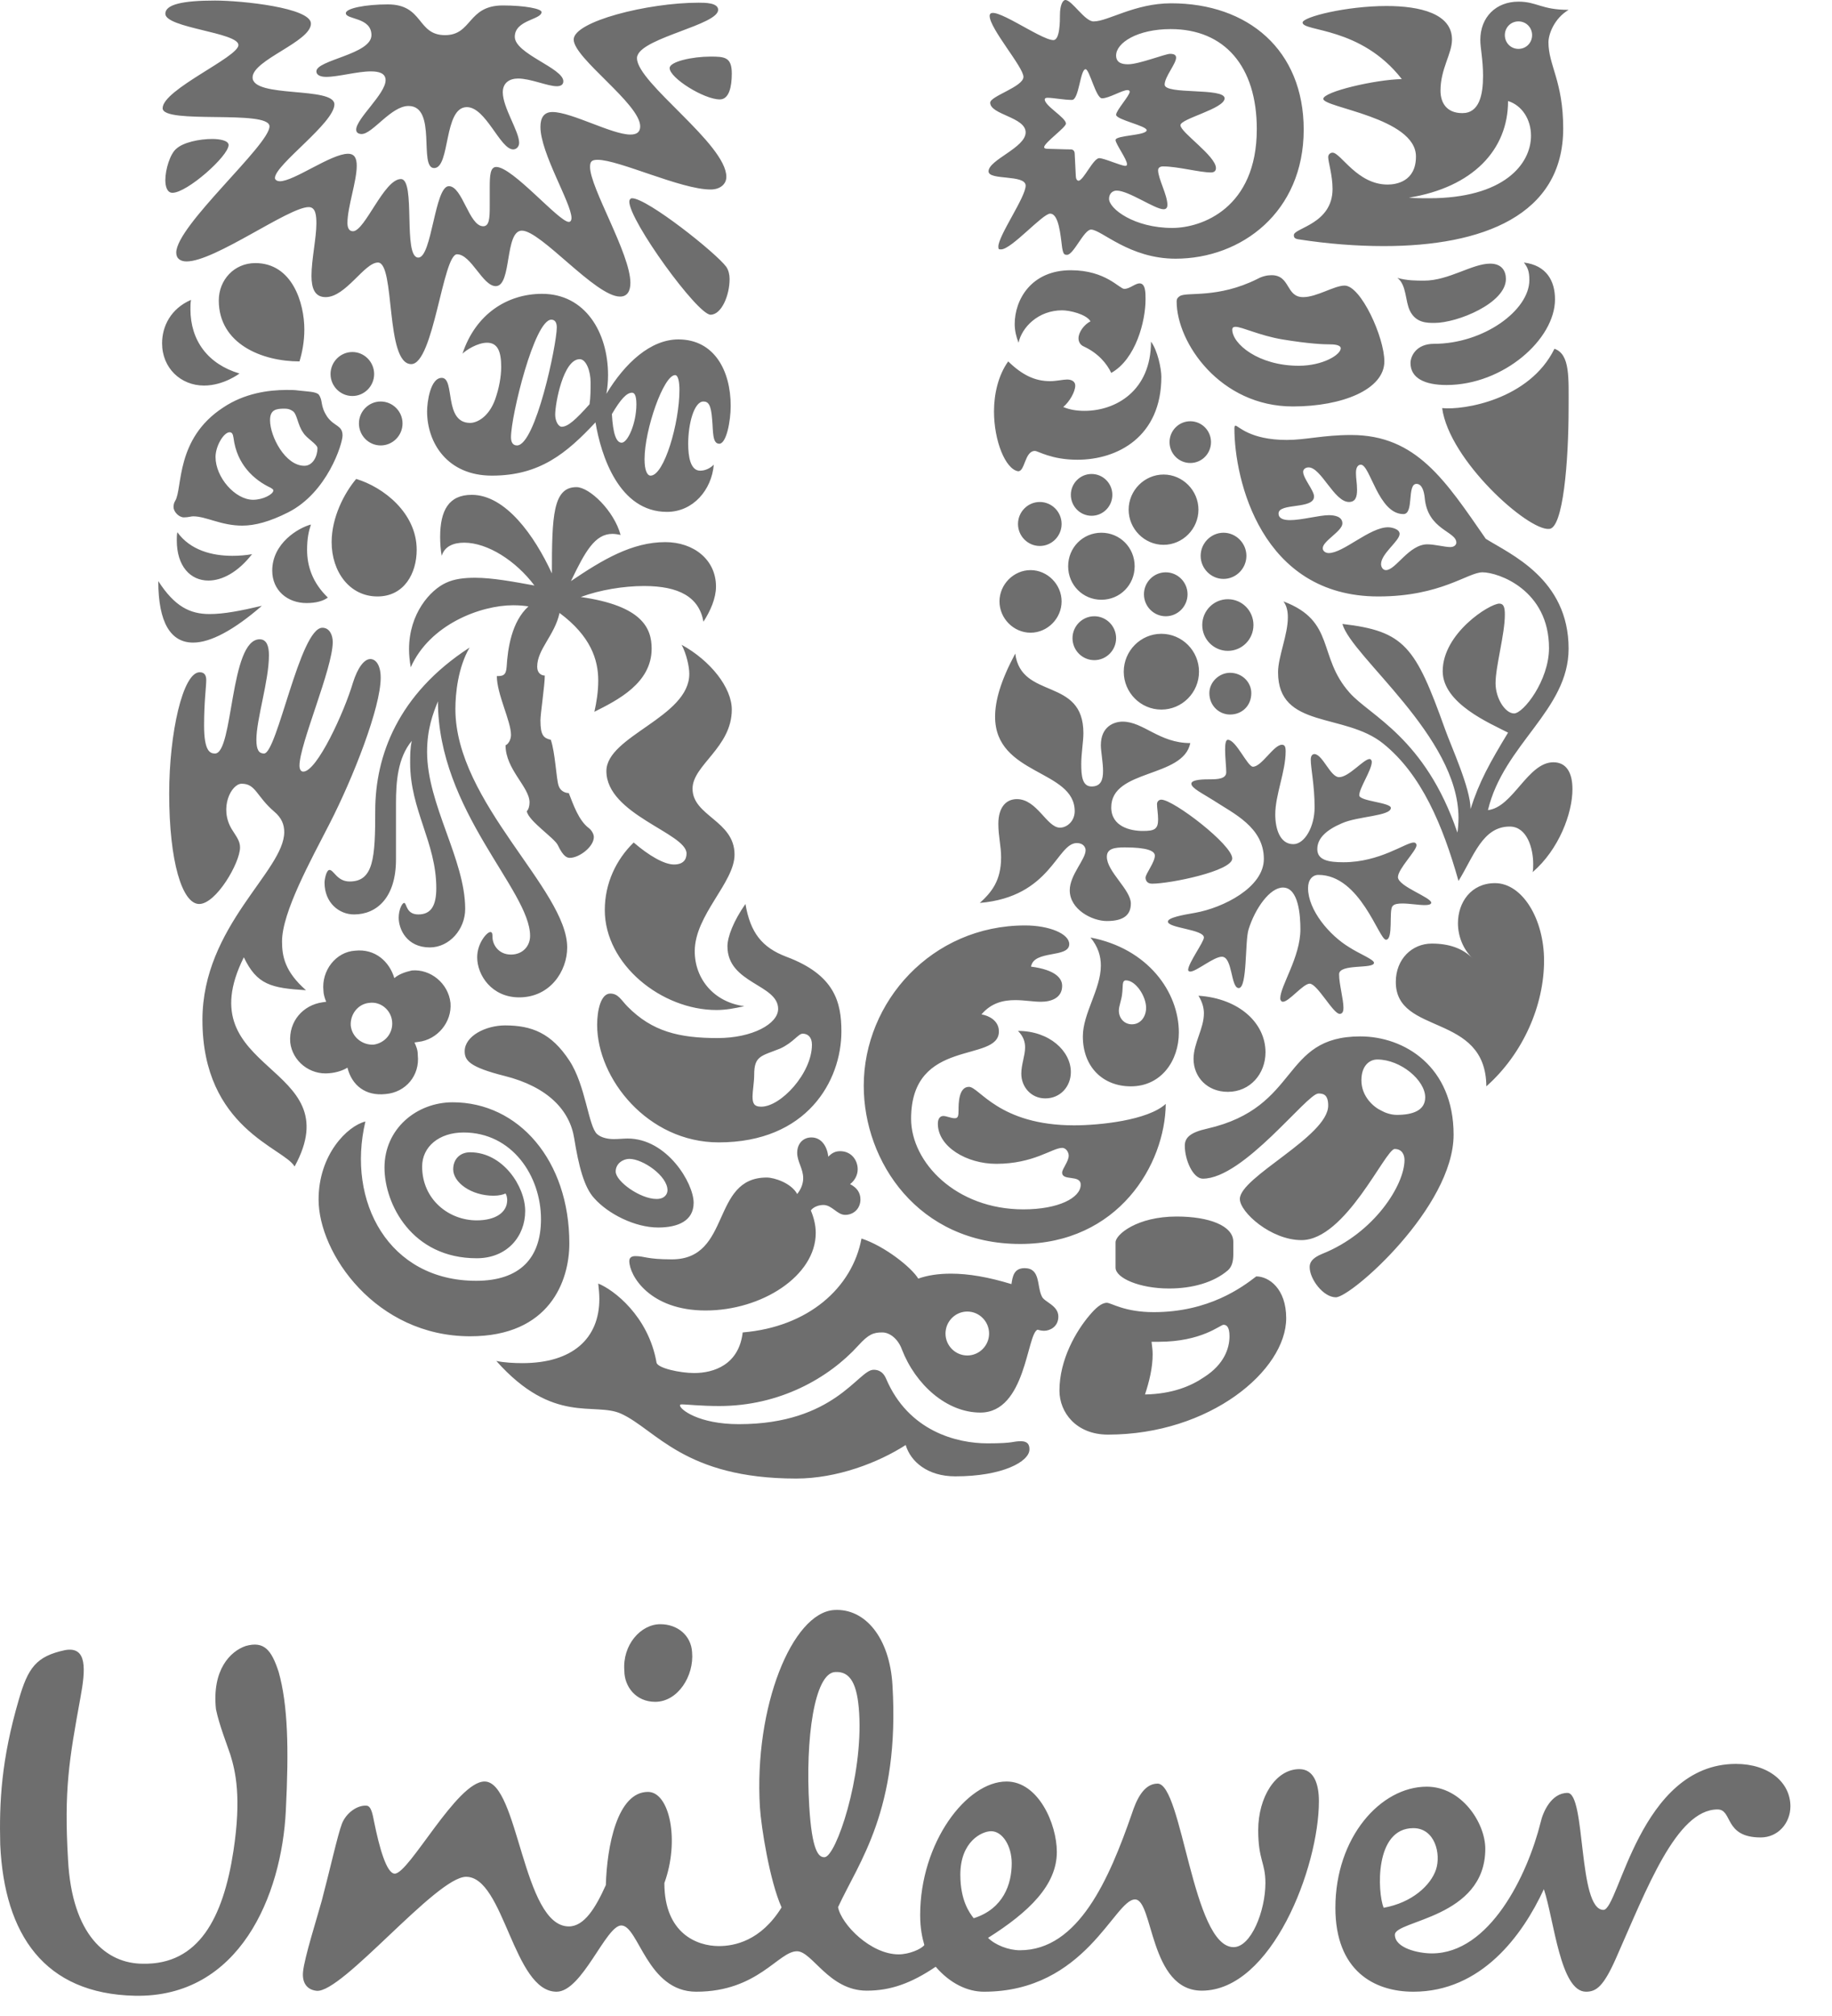 <?xml version="1.0" encoding="UTF-8"?>
<svg width="40px" height="44px" viewBox="0 0 40 44" version="1.1" xmlns="http://www.w3.org/2000/svg" xmlns:xlink="http://www.w3.org/1999/xlink">
    <!-- Generator: Sketch 52.6 (67491) - http://www.bohemiancoding.com/sketch -->
    <title>Combined Shape</title>
    <desc>Created with Sketch.</desc>
    <g id="Page-1" stroke="none" stroke-width="1" fill="none" fill-rule="evenodd">
        <g id="home" transform="translate(-394, -28)" fill="#6E6E6E">
            <g id="Group" transform="translate(157, 28)">
                <path d="M237.005,40.262 C236.982,39.334 237.027,38.408 237.41,37.098 C237.611,36.399 237.791,36.149 238.418,36.015 C238.912,35.924 238.868,36.443 238.756,37.053 C238.509,38.408 238.395,39.063 238.486,40.6 C238.574,42.226 239.316,42.859 240.123,42.859 C241.334,42.882 241.873,41.866 242.097,40.397 C242.276,39.222 242.141,38.656 242.029,38.295 C241.962,38.092 241.783,37.64 241.715,37.302 C241.626,36.443 242.029,36.038 242.366,35.924 C242.77,35.811 242.928,36.015 243.084,36.49 C243.286,37.212 243.309,38.159 243.241,39.514 C243.152,41.366 242.232,43.605 239.944,43.558 C237.969,43.515 237.096,42.226 237.005,40.262 Z M267.859,39.9 C267.007,39.9 267.075,41.299 267.21,41.638 C267.838,41.526 268.241,41.142 268.354,40.803 C268.466,40.463 268.331,39.9 267.859,39.9 Z M259.09,40.668 C259.09,40.285 258.886,39.967 258.641,39.967 C258.437,39.967 257.968,40.192 257.968,40.916 C257.968,41.481 258.169,41.751 258.26,41.866 C258.909,41.661 259.09,41.119 259.09,40.668 Z M252.111,36.06 C252.157,36.58 251.798,37.143 251.306,37.143 C250.878,37.143 250.632,36.804 250.632,36.466 C250.586,35.901 250.99,35.449 251.417,35.449 C251.798,35.449 252.09,35.698 252.111,36.06 Z M255.759,37.386 C255.72,36.755 255.568,36.47 255.232,36.493 C254.785,36.52 254.579,37.935 254.669,39.422 C254.728,40.394 254.871,40.543 255.005,40.534 C255.253,40.519 255.845,38.784 255.759,37.386 Z M269.43,40.351 C269.43,41.866 267.456,41.91 267.456,42.226 C267.456,42.52 267.972,42.634 268.263,42.634 C269.52,42.634 270.349,40.939 270.641,39.763 C270.686,39.561 270.866,39.131 271.225,39.131 C271.629,39.131 271.449,41.684 272.01,41.684 C272.348,41.684 272.796,38.498 274.903,38.498 C275.622,38.498 276.092,38.904 276.092,39.424 C276.092,39.787 275.824,40.103 275.443,40.103 C274.635,40.103 274.836,39.492 274.501,39.492 C273.603,39.492 272.952,41.232 272.281,42.746 C272.01,43.356 271.853,43.47 271.629,43.47 C271.067,43.47 270.934,41.91 270.709,41.232 C270.239,42.247 269.341,43.47 267.859,43.47 C267.007,43.47 266.157,43.016 266.157,41.638 C266.157,40.103 267.142,38.995 268.152,38.995 C268.915,38.995 269.43,39.787 269.43,40.351 Z M252.695,42.474 C253.032,42.474 253.61,42.364 254.065,41.63 C253.804,41.049 253.619,39.872 253.592,39.444 C253.459,37.255 254.297,35.196 255.214,35.139 C255.886,35.098 256.424,35.739 256.486,36.775 C256.651,39.505 255.748,40.644 255.298,41.625 C255.373,42.007 256.014,42.655 256.621,42.655 C256.845,42.655 257.114,42.543 257.182,42.451 C257.137,42.295 257.091,42.091 257.091,41.797 C257.091,40.216 258.102,38.882 258.976,38.882 C259.672,38.882 260.075,39.808 260.075,40.42 C260.075,41.142 259.469,41.73 258.573,42.295 C258.73,42.451 259.021,42.565 259.269,42.565 C260.547,42.565 261.219,41.008 261.714,39.582 C261.803,39.311 261.961,38.928 262.274,38.928 C262.813,38.928 263.038,42.497 263.934,42.497 C264.316,42.497 264.629,41.706 264.629,41.098 C264.629,40.645 264.472,40.6 264.472,39.944 C264.472,39.222 264.854,38.612 265.37,38.612 C265.684,38.612 265.797,38.928 265.797,39.311 C265.797,40.758 264.765,43.447 263.24,43.447 C262.094,43.447 262.184,41.456 261.782,41.456 C261.332,41.456 260.703,43.47 258.483,43.47 C258.123,43.47 257.743,43.289 257.43,42.925 C256.891,43.289 256.441,43.447 255.925,43.447 C255.096,43.447 254.736,42.587 254.401,42.587 C253.996,42.587 253.549,43.47 252.202,43.47 C251.124,43.47 250.945,42.024 250.565,42.024 C250.228,42.024 249.712,43.47 249.152,43.47 C248.207,43.47 248.007,40.962 247.177,40.962 C246.525,40.962 244.47,43.508 243.912,43.45 C243.688,43.426 243.593,43.258 243.617,43.031 C243.649,42.719 243.915,41.882 244.025,41.485 C244.206,40.8 244.373,40.045 244.465,39.805 C244.558,39.564 244.808,39.391 245.007,39.41 C245.107,39.419 245.138,39.608 245.169,39.764 C245.282,40.324 245.441,40.893 245.619,40.893 C245.934,40.893 246.975,38.882 247.58,38.882 C248.321,38.882 248.41,42.045 249.42,42.045 C249.757,42.045 250.005,41.638 250.228,41.142 C250.251,40.304 250.475,39.109 251.148,39.109 C251.62,39.109 251.844,40.169 251.506,41.098 C251.506,42.203 252.224,42.474 252.695,42.474 Z M250.24,16.829 C250.24,16.063 252.05,15.655 252.05,14.708 C252.05,14.552 251.99,14.277 251.883,14.073 C252.514,14.42 252.978,15.008 252.978,15.487 C252.978,16.315 252.121,16.698 252.121,17.213 C252.121,17.813 253.038,17.909 253.038,18.652 C253.038,19.263 252.169,19.97 252.169,20.761 C252.169,21.372 252.596,21.876 253.252,21.96 C253.038,22.008 252.847,22.044 252.644,22.044 C251.443,22.044 250.205,21.049 250.205,19.862 C250.205,19.275 250.455,18.759 250.836,18.388 C251.169,18.675 251.502,18.868 251.716,18.868 C251.907,18.868 251.99,18.771 251.99,18.628 C251.99,18.184 250.24,17.777 250.24,16.829 Z M254.037,22.884 C253.621,23.051 253.467,23.039 253.467,23.458 C253.467,23.614 253.431,23.818 253.431,23.926 C253.431,24.07 253.455,24.154 253.621,24.154 C254.049,24.154 254.728,23.423 254.728,22.8 C254.728,22.631 254.633,22.56 254.526,22.56 C254.43,22.56 254.323,22.752 254.037,22.884 Z M253.99,22.02 C253.99,21.481 252.883,21.469 252.883,20.654 C252.883,20.45 253.014,20.102 253.276,19.73 C253.383,20.354 253.634,20.678 254.168,20.881 C255.227,21.276 255.371,21.876 255.371,22.512 C255.371,23.59 254.621,24.933 252.692,24.933 C251.145,24.933 250.038,23.542 250.038,22.368 C250.038,22.044 250.121,21.685 250.324,21.685 C250.502,21.685 250.562,21.828 250.705,21.972 C251.24,22.512 251.824,22.656 252.668,22.656 C253.431,22.656 253.99,22.344 253.99,22.02 Z M248.014,23.482 C247.253,23.29 247.146,23.147 247.146,22.944 C247.146,22.608 247.61,22.38 248.027,22.38 C248.61,22.38 249.038,22.548 249.431,23.147 C249.788,23.686 249.847,24.586 250.038,24.753 C250.133,24.837 250.288,24.861 250.395,24.861 C250.514,24.861 250.622,24.849 250.705,24.849 C251.562,24.849 252.145,25.82 252.145,26.252 C252.145,26.647 251.8,26.791 251.371,26.791 C250.86,26.791 250.276,26.491 249.978,26.156 C249.752,25.917 249.633,25.437 249.538,24.849 C249.443,24.237 248.967,23.721 248.014,23.482 Z M251.335,26.168 C251.514,26.168 251.574,26.06 251.574,25.977 C251.574,25.665 251.038,25.293 250.74,25.293 C250.61,25.293 250.443,25.389 250.443,25.569 C250.443,25.784 250.978,26.168 251.335,26.168 Z M254.537,25.713 C254.537,25.508 254.406,25.353 254.406,25.161 C254.406,24.957 254.537,24.825 254.716,24.825 C254.942,24.825 255.061,25.029 255.085,25.245 C255.167,25.161 255.239,25.125 255.346,25.125 C255.584,25.125 255.727,25.317 255.727,25.521 C255.727,25.652 255.656,25.773 255.56,25.844 C255.703,25.917 255.787,26.024 255.787,26.18 C255.787,26.371 255.644,26.515 255.454,26.515 C255.276,26.515 255.167,26.299 254.977,26.299 C254.87,26.299 254.752,26.347 254.704,26.419 C254.775,26.587 254.811,26.755 254.811,26.91 C254.811,27.846 253.634,28.602 252.406,28.602 C251.181,28.602 250.74,27.834 250.74,27.522 C250.74,27.451 250.788,27.415 250.871,27.415 C251.073,27.415 251.121,27.486 251.669,27.486 C252.978,27.486 252.514,25.7 253.741,25.7 C253.906,25.7 254.276,25.82 254.406,26.06 C254.501,25.94 254.537,25.82 254.537,25.713 Z M262.596,4.975 C263.239,4.975 264.441,4.543 264.441,2.817 C264.441,1.45 263.738,0.635 262.561,0.635 C261.834,0.635 261.369,0.935 261.369,1.211 C261.369,1.379 261.512,1.403 261.631,1.403 C261.869,1.403 262.441,1.175 262.548,1.175 C262.632,1.175 262.679,1.199 262.679,1.259 C262.679,1.39 262.429,1.678 262.429,1.846 C262.429,2.074 263.738,1.906 263.738,2.146 C263.738,2.374 262.774,2.589 262.774,2.733 C262.774,2.889 263.549,3.404 263.549,3.668 C263.549,3.716 263.525,3.764 263.441,3.764 C263.191,3.764 262.715,3.632 262.394,3.632 C262.321,3.632 262.286,3.668 262.286,3.716 C262.286,3.896 262.489,4.256 262.489,4.471 C262.489,4.543 262.453,4.567 262.405,4.567 C262.215,4.567 261.643,4.16 261.381,4.16 C261.287,4.16 261.215,4.231 261.215,4.339 C261.215,4.555 261.762,4.975 262.596,4.975 Z M260.274,2.698 C260.274,2.781 259.798,3.117 259.798,3.212 C259.798,3.236 259.823,3.248 259.881,3.248 C259.965,3.248 260.238,3.261 260.381,3.261 C260.441,3.261 260.465,3.308 260.465,3.356 L260.489,3.836 C260.489,3.896 260.512,3.944 260.548,3.944 C260.655,3.944 260.87,3.452 261.001,3.452 C261.108,3.452 261.476,3.62 261.571,3.62 C261.596,3.62 261.607,3.608 261.607,3.584 C261.607,3.476 261.357,3.14 261.357,3.056 C261.357,2.949 262.036,2.961 262.036,2.841 C262.036,2.745 261.369,2.613 261.369,2.505 C261.369,2.41 261.666,2.086 261.666,2.002 C261.666,1.978 261.643,1.966 261.619,1.966 C261.5,1.966 261.215,2.146 261.061,2.146 C260.929,2.146 260.787,1.511 260.703,1.511 C260.584,1.511 260.56,2.181 260.405,2.181 C260.227,2.181 260,2.134 259.87,2.134 C259.834,2.134 259.811,2.146 259.811,2.17 C259.811,2.313 260.274,2.566 260.274,2.698 Z M268.798,11.844 C268.798,11.592 268.166,11.568 268.107,10.86 C268.095,10.753 268.059,10.561 267.928,10.561 C267.714,10.561 267.88,11.22 267.642,11.22 C267.094,11.22 266.916,10.142 266.713,10.142 C266.666,10.142 266.606,10.178 266.606,10.321 C266.606,10.453 266.63,10.537 266.63,10.693 C266.63,10.848 266.594,10.956 266.453,10.956 C266.131,10.956 265.846,10.201 265.572,10.201 C265.512,10.201 265.453,10.237 265.453,10.297 C265.453,10.441 265.691,10.704 265.691,10.836 C265.691,11.124 264.916,10.968 264.916,11.208 C264.916,11.316 265.023,11.352 265.167,11.352 C265.417,11.352 265.81,11.244 266.012,11.244 C266.131,11.244 266.31,11.269 266.31,11.424 C266.31,11.592 265.881,11.807 265.881,11.964 C265.881,12.036 265.953,12.071 266.012,12.071 C266.333,12.071 266.904,11.508 267.308,11.508 C267.381,11.508 267.559,11.544 267.559,11.652 C267.559,11.807 267.154,12.083 267.154,12.311 C267.154,12.371 267.19,12.443 267.261,12.443 C267.476,12.443 267.761,11.88 268.166,11.88 C268.321,11.88 268.548,11.94 268.666,11.94 C268.762,11.94 268.798,11.88 268.798,11.844 Z M269.927,2.205 C269.927,3.273 269.155,4.087 267.761,4.315 C267.916,4.327 268.059,4.327 268.202,4.327 C269.832,4.327 270.428,3.584 270.428,2.961 C270.428,2.613 270.237,2.302 269.927,2.205 Z M267.916,3.416 C267.916,2.566 265.893,2.349 265.893,2.158 C265.893,2.002 267.023,1.738 267.607,1.726 C266.713,0.575 265.441,0.695 265.441,0.492 C265.441,0.371 266.393,0.131 267.274,0.131 C268.011,0.131 268.703,0.3 268.703,0.863 C268.703,1.175 268.452,1.499 268.452,1.978 C268.452,2.241 268.583,2.469 268.929,2.469 C269.298,2.469 269.381,2.074 269.381,1.654 C269.381,1.307 269.321,1.043 269.321,0.875 C269.321,0.371 269.666,0.036 270.154,0.036 C270.559,0.036 270.654,0.215 271.249,0.215 C270.928,0.407 270.809,0.755 270.809,0.923 C270.809,1.427 271.131,1.774 271.131,2.805 C271.131,4.699 269.369,5.371 267.214,5.371 C266.618,5.371 265.989,5.322 265.37,5.226 C265.274,5.214 265.25,5.19 265.25,5.131 C265.25,4.975 266.095,4.891 266.095,4.124 C266.095,3.824 266,3.536 266,3.428 C266,3.368 266.048,3.332 266.095,3.332 C266.274,3.332 266.63,4.028 267.297,4.028 C267.476,4.028 267.916,3.968 267.916,3.416 Z M250.74,4.4 C250.74,4.363 250.764,4.327 250.8,4.327 C251.133,4.327 252.644,5.527 252.859,5.826 C252.907,5.898 252.93,5.994 252.93,6.089 C252.93,6.449 252.752,6.869 252.514,6.869 C252.228,6.869 250.74,4.819 250.74,4.4 Z M259.013,7.888 C259.322,8.187 259.596,8.319 259.929,8.319 C260.059,8.319 260.215,8.283 260.298,8.283 C260.405,8.283 260.477,8.331 260.477,8.415 C260.477,8.547 260.357,8.763 260.215,8.883 C260.357,8.943 260.512,8.967 260.679,8.967 C261.357,8.967 262.131,8.535 262.131,7.456 C262.274,7.648 262.357,8.044 262.357,8.223 C262.357,9.529 261.405,10.034 260.525,10.034 C259.953,10.034 259.667,9.842 259.596,9.842 C259.37,9.842 259.382,10.297 259.227,10.285 C258.953,10.237 258.703,9.626 258.703,8.978 C258.703,8.595 258.798,8.187 259.013,7.888 Z M260.81,7.013 C260.715,6.856 260.357,6.773 260.191,6.773 C259.667,6.773 259.311,7.145 259.239,7.48 C259.191,7.36 259.155,7.217 259.155,7.073 C259.155,6.545 259.512,5.898 260.381,5.898 C261.144,5.898 261.441,6.305 261.548,6.305 C261.666,6.305 261.786,6.185 261.881,6.185 C262.012,6.185 262.012,6.389 262.012,6.533 C262.012,7.013 261.798,7.839 261.263,8.139 C261.167,7.935 260.977,7.708 260.667,7.564 C260.584,7.529 260.548,7.456 260.548,7.384 C260.548,7.253 260.667,7.085 260.81,7.013 Z M269.642,19.275 C270.237,19.275 270.713,20.054 270.713,20.966 C270.713,21.936 270.261,22.992 269.453,23.71 C269.441,22.092 267.476,22.608 267.476,21.432 C267.476,20.929 267.833,20.594 268.262,20.594 C268.643,20.594 268.941,20.701 269.155,20.918 C268.941,20.714 268.833,20.426 268.833,20.15 C268.833,19.695 269.119,19.275 269.642,19.275 Z M241.991,3.165 C241.991,3.404 241.086,4.208 240.765,4.208 C240.646,4.208 240.61,4.063 240.61,3.932 C240.61,3.692 240.717,3.356 240.848,3.248 C241.003,3.104 241.36,3.033 241.634,3.033 C241.801,3.033 241.991,3.068 241.991,3.165 Z M249.586,10.632 C249.872,10.632 250.407,11.148 250.55,11.675 C250.491,11.663 250.431,11.652 250.371,11.652 C249.99,11.652 249.776,12.036 249.466,12.683 C250.157,12.215 250.8,11.832 251.526,11.832 C252.145,11.832 252.633,12.215 252.633,12.802 C252.633,13.054 252.514,13.33 252.359,13.569 C252.264,13.03 251.824,12.79 251.062,12.79 C250.622,12.79 250.097,12.874 249.681,13.03 C251.026,13.222 251.228,13.713 251.228,14.157 C251.228,14.912 250.479,15.283 249.978,15.535 C250.026,15.319 250.062,15.091 250.062,14.852 C250.062,14.396 249.895,13.881 249.217,13.378 C249.11,13.869 248.729,14.169 248.729,14.552 C248.729,14.696 248.824,14.744 248.895,14.744 C248.895,14.959 248.8,15.571 248.8,15.727 C248.8,16.05 248.871,16.111 249.026,16.146 C249.122,16.422 249.145,16.985 249.194,17.141 C249.229,17.261 249.336,17.309 249.419,17.309 C249.514,17.549 249.633,17.909 249.86,18.076 C249.907,18.112 249.966,18.196 249.966,18.268 C249.966,18.483 249.645,18.723 249.443,18.723 C249.384,18.723 249.3,18.7 249.181,18.448 C249.11,18.292 248.538,17.92 248.502,17.705 C248.538,17.669 248.562,17.597 248.562,17.513 C248.562,17.177 248.038,16.793 248.038,16.266 C248.097,16.242 248.157,16.146 248.157,16.039 C248.157,15.739 247.848,15.151 247.848,14.756 C247.978,14.756 248.05,14.744 248.062,14.552 C248.086,14.157 248.169,13.569 248.538,13.235 C248.455,13.222 248.347,13.21 248.205,13.21 C247.491,13.21 246.384,13.629 245.968,14.564 C245.943,14.42 245.931,14.289 245.931,14.169 C245.931,13.39 246.396,12.874 246.741,12.719 C246.919,12.635 247.134,12.61 247.372,12.61 C247.753,12.61 248.205,12.695 248.669,12.779 C248.264,12.239 247.646,11.844 247.134,11.844 C246.895,11.844 246.705,11.928 246.645,12.131 C246.621,12.024 246.61,11.844 246.61,11.723 C246.61,11.136 246.8,10.8 247.3,10.8 C248.038,10.8 248.669,11.688 249.05,12.515 C249.05,11.257 249.074,10.632 249.586,10.632 Z M248.288,9.722 C248.693,9.722 249.157,7.516 249.157,7.145 C249.157,7.048 249.122,6.977 249.038,6.977 C248.669,6.977 248.157,9.074 248.157,9.541 C248.157,9.626 248.181,9.722 248.288,9.722 Z M251.205,10.381 C251.502,10.381 251.835,9.23 251.835,8.511 C251.835,8.355 251.812,8.187 251.74,8.187 C251.49,8.187 251.073,9.374 251.073,10.022 C251.073,10.273 251.133,10.381 251.205,10.381 Z M249.264,9.314 C249.396,9.314 249.562,9.17 249.872,8.823 C249.895,8.667 249.895,8.523 249.895,8.343 C249.895,8.103 249.8,7.839 249.657,7.839 C249.3,7.839 249.122,8.799 249.122,9.05 C249.122,9.194 249.194,9.314 249.264,9.314 Z M250.895,8.823 C250.895,8.619 250.848,8.571 250.8,8.571 C250.681,8.571 250.55,8.715 250.36,9.038 C250.384,9.47 250.455,9.662 250.574,9.662 C250.705,9.662 250.895,9.242 250.895,8.823 Z M259.512,21.097 C260.059,21.169 260.191,21.36 260.191,21.516 C260.191,21.781 259.953,21.864 259.727,21.864 C259.56,21.864 259.37,21.828 259.167,21.828 C258.905,21.828 258.644,21.888 258.429,22.14 C258.584,22.164 258.81,22.272 258.81,22.512 C258.81,23.207 256.893,22.631 256.893,24.417 C256.893,25.365 257.87,26.395 259.346,26.395 C260.108,26.395 260.596,26.144 260.596,25.857 C260.596,25.629 260.191,25.784 260.191,25.593 C260.191,25.508 260.334,25.353 260.334,25.221 C260.334,25.161 260.286,25.053 260.191,25.053 C259.976,25.053 259.572,25.401 258.751,25.401 C258.108,25.401 257.477,25.029 257.477,24.525 C257.477,24.417 257.525,24.357 257.596,24.357 C257.668,24.357 257.763,24.406 257.846,24.406 C257.918,24.406 257.929,24.357 257.929,24.225 C257.929,24.093 257.929,23.721 258.156,23.721 C258.381,23.721 258.81,24.561 260.453,24.561 C261.001,24.561 262.06,24.454 262.453,24.093 C262.441,25.413 261.417,27.15 259.275,27.15 C257.049,27.15 255.859,25.353 255.859,23.698 C255.859,21.864 257.346,20.198 259.382,20.198 C259.905,20.198 260.346,20.378 260.346,20.606 C260.346,20.918 259.572,20.726 259.512,21.097 Z M263.167,21.732 C264.06,21.792 264.631,22.332 264.631,22.967 C264.631,23.434 264.298,23.83 263.809,23.83 C263.358,23.83 263.06,23.506 263.06,23.111 C263.06,22.764 263.286,22.452 263.286,22.116 C263.286,21.996 263.25,21.864 263.167,21.732 Z M259.227,22.5 C259.917,22.5 260.381,22.944 260.381,23.398 C260.381,23.71 260.155,23.973 259.823,23.973 C259.512,23.973 259.299,23.721 259.299,23.434 C259.299,23.231 259.382,23.039 259.382,22.86 C259.382,22.74 259.346,22.62 259.227,22.5 Z M260.81,20.462 C262.06,20.701 262.739,21.648 262.739,22.536 C262.739,23.147 262.357,23.71 261.691,23.71 C261.084,23.71 260.643,23.29 260.643,22.62 C260.643,22.116 261.036,21.589 261.036,21.073 C261.036,20.87 260.977,20.665 260.81,20.462 Z M261.429,22.056 C261.429,22.224 261.548,22.356 261.714,22.356 C261.905,22.356 262.024,22.188 262.024,21.996 C262.024,21.744 261.798,21.397 261.583,21.397 C261.489,21.397 261.524,21.54 261.5,21.696 C261.489,21.816 261.429,21.96 261.429,22.056 Z M259.167,14.265 C259.299,15.283 260.655,14.768 260.655,16.002 C260.655,16.182 260.608,16.446 260.608,16.674 C260.608,16.937 260.631,17.165 260.834,17.165 C261.036,17.165 261.084,17.021 261.084,16.829 C261.084,16.637 261.036,16.398 261.036,16.266 C261.036,15.847 261.334,15.75 261.512,15.75 C261.965,15.75 262.31,16.218 262.989,16.218 C262.834,16.985 261.263,16.781 261.263,17.621 C261.263,18.04 261.679,18.136 261.953,18.136 C262.203,18.136 262.286,18.1 262.286,17.884 C262.286,17.764 262.262,17.633 262.262,17.549 C262.262,17.5 262.298,17.453 262.357,17.453 C262.62,17.453 263.905,18.436 263.905,18.736 C263.905,19.011 262.548,19.287 262.155,19.287 C262.036,19.287 262.012,19.203 262.012,19.155 C262.012,19.072 262.215,18.819 262.215,18.675 C262.215,18.568 262.036,18.495 261.56,18.495 C261.334,18.495 261.167,18.52 261.167,18.7 C261.167,19.023 261.691,19.419 261.691,19.719 C261.691,19.958 261.548,20.102 261.167,20.102 C260.846,20.102 260.357,19.85 260.357,19.431 C260.357,19.095 260.703,18.759 260.703,18.556 C260.703,18.495 260.655,18.4 260.512,18.4 C260.071,18.4 259.953,19.574 258.393,19.707 C258.644,19.479 258.858,19.227 258.858,18.712 C258.858,18.46 258.798,18.256 258.798,17.981 C258.798,17.621 258.965,17.441 259.203,17.441 C259.644,17.441 259.857,18.064 260.143,18.064 C260.298,18.064 260.465,17.92 260.465,17.705 C260.465,16.793 258.727,16.925 258.727,15.643 C258.727,15.295 258.846,14.864 259.167,14.265 Z M264.844,17.777 C264.844,18.076 264.94,18.424 265.238,18.424 C265.488,18.424 265.703,18.04 265.703,17.621 C265.703,17.141 265.619,16.769 265.619,16.578 C265.619,16.494 265.655,16.458 265.703,16.458 C265.881,16.47 266.048,16.962 266.238,16.962 C266.453,16.962 266.774,16.566 266.904,16.566 C266.939,16.566 266.952,16.613 266.952,16.626 C266.952,16.805 266.678,17.201 266.678,17.357 C266.678,17.489 267.368,17.513 267.368,17.633 C267.368,17.813 266.642,17.813 266.298,17.969 C265.964,18.112 265.762,18.292 265.762,18.532 C265.762,18.771 266,18.819 266.333,18.819 C267.13,18.819 267.69,18.388 267.868,18.388 C267.904,18.388 267.928,18.412 267.928,18.448 C267.928,18.568 267.523,18.964 267.523,19.143 C267.523,19.347 268.262,19.587 268.25,19.707 C268.238,19.742 268.191,19.754 268.107,19.754 C267.976,19.754 267.774,19.719 267.619,19.719 C267.523,19.719 267.44,19.73 267.404,19.778 C267.32,19.874 267.428,20.51 267.261,20.51 C267.107,20.51 266.701,19.095 265.786,19.095 C265.655,19.095 265.56,19.203 265.56,19.383 C265.56,19.862 266.024,20.414 266.465,20.678 C266.666,20.81 267,20.941 267,21.013 C267,21.157 266.238,21.025 266.238,21.264 C266.238,21.481 266.333,21.805 266.333,21.996 C266.333,22.056 266.322,22.128 266.25,22.128 C266.108,22.128 265.762,21.469 265.595,21.469 C265.453,21.469 265.143,21.864 265.012,21.864 C264.976,21.864 264.953,21.828 264.953,21.792 C264.953,21.516 265.393,20.893 265.393,20.282 C265.393,19.994 265.357,19.371 265.012,19.371 C264.726,19.371 264.405,19.826 264.262,20.282 C264.178,20.546 264.238,21.565 264.047,21.565 C263.869,21.565 263.916,20.881 263.678,20.881 C263.501,20.881 263.12,21.205 262.989,21.205 C262.965,21.205 262.942,21.193 262.942,21.169 C262.942,21.025 263.286,20.558 263.286,20.462 C263.286,20.282 262.5,20.258 262.5,20.114 C262.5,20.03 262.81,19.97 263.096,19.922 C263.702,19.814 264.595,19.371 264.595,18.747 C264.595,18.052 263.928,17.753 263.489,17.465 C263.263,17.321 263.012,17.201 263.012,17.105 C263.012,17.009 263.298,17.009 263.417,17.009 C263.595,17.009 263.774,16.997 263.774,16.853 C263.774,16.745 263.749,16.53 263.749,16.362 C263.749,16.242 263.761,16.146 263.809,16.146 C263.988,16.146 264.238,16.734 264.357,16.734 C264.547,16.734 264.81,16.255 264.988,16.255 C265.048,16.255 265.071,16.29 265.071,16.398 C265.071,16.841 264.844,17.345 264.844,17.777 Z M264.429,27.858 C264.702,27.858 265.083,28.122 265.083,28.77 C265.083,29.908 263.417,31.311 261.191,31.311 C260.501,31.311 260.132,30.83 260.132,30.351 C260.132,29.668 260.501,29.045 260.787,28.709 C260.917,28.554 261.048,28.434 261.167,28.434 C261.263,28.434 261.548,28.638 262.191,28.638 C263.393,28.638 264.119,28.097 264.429,27.858 Z M263.809,27.726 C263.501,27.99 263.036,28.122 262.525,28.122 C261.881,28.122 261.357,27.894 261.357,27.666 L261.357,27.114 C261.357,26.947 261.822,26.551 262.691,26.551 C263.405,26.551 263.928,26.755 263.928,27.102 L263.928,27.378 C263.928,27.511 263.905,27.642 263.809,27.726 Z M263.714,28.914 C263.643,28.914 263.239,29.285 262.298,29.285 L262.143,29.285 C262.155,29.392 262.167,29.464 262.167,29.56 C262.167,29.848 262.095,30.147 262,30.435 C262.596,30.423 263.001,30.255 263.298,30.052 C263.726,29.776 263.845,29.428 263.845,29.165 C263.845,28.949 263.774,28.914 263.714,28.914 Z M263.405,15.127 C263.405,14.888 263.618,14.684 263.857,14.684 C264.119,14.684 264.321,14.888 264.321,15.127 C264.321,15.403 264.119,15.595 263.857,15.595 C263.618,15.595 263.405,15.403 263.405,15.127 Z M242.229,8.152 C242.229,8.152 241.885,8.415 241.456,8.415 C240.944,8.415 240.539,8.031 240.539,7.492 C240.539,7.121 240.729,6.737 241.17,6.545 C241.158,6.617 241.158,6.677 241.158,6.749 C241.158,7.432 241.539,7.947 242.229,8.152 Z M244.777,10.453 C245.372,10.632 246.098,11.196 246.098,12 C246.098,12.515 245.824,13.018 245.241,13.018 C244.634,13.018 244.241,12.479 244.241,11.832 C244.241,11.292 244.515,10.764 244.777,10.453 Z M243.515,8.523 C243.729,8.547 243.883,8.547 243.956,8.607 C244.062,8.751 243.979,8.847 244.146,9.098 C244.301,9.314 244.479,9.278 244.479,9.506 C244.479,9.685 244.146,10.753 243.289,11.184 C242.884,11.388 242.563,11.472 242.289,11.472 C241.825,11.472 241.503,11.269 241.217,11.269 C241.17,11.269 241.111,11.292 241.015,11.292 C240.908,11.292 240.789,11.172 240.789,11.064 C240.789,11.016 240.801,10.968 240.825,10.932 C240.991,10.656 240.825,9.578 241.872,8.895 C242.336,8.583 242.861,8.511 243.253,8.511 C243.348,8.511 243.444,8.511 243.515,8.523 Z M243.932,9.782 C243.932,9.697 243.693,9.566 243.622,9.446 C243.491,9.266 243.491,9.027 243.384,8.967 C243.325,8.931 243.289,8.919 243.206,8.919 C243.027,8.919 242.896,8.943 242.896,9.17 C242.896,9.529 243.23,10.166 243.645,10.166 C243.836,10.166 243.932,9.949 243.932,9.782 Z M242.527,10.908 C242.741,10.908 242.968,10.788 242.968,10.704 C242.968,10.68 242.944,10.668 242.908,10.645 C242.551,10.477 242.17,10.142 242.098,9.553 C242.086,9.47 242.062,9.434 242.014,9.434 C241.885,9.434 241.706,9.734 241.706,9.974 C241.706,10.418 242.134,10.908 242.527,10.908 Z M243.539,7.888 C242.718,7.888 241.777,7.504 241.777,6.557 C241.777,6.113 242.11,5.742 242.574,5.742 C243.384,5.742 243.645,6.617 243.645,7.192 C243.645,7.456 243.598,7.695 243.539,7.888 Z M269.108,17.657 C269.298,17.057 269.535,16.637 269.927,15.99 C269.535,15.787 268.5,15.355 268.5,14.648 C268.5,13.821 269.524,13.174 269.737,13.174 C269.832,13.174 269.857,13.258 269.857,13.414 C269.857,13.845 269.654,14.54 269.654,14.912 C269.654,15.247 269.868,15.571 270.058,15.571 C270.261,15.571 270.821,14.852 270.821,14.145 C270.821,12.874 269.713,12.491 269.369,12.491 C269.047,12.491 268.464,13.018 267.094,13.018 C264.536,13.018 263.952,10.465 263.952,9.35 C263.952,9.302 263.964,9.29 263.976,9.29 C264.035,9.29 264.286,9.602 265.095,9.602 C265.512,9.602 265.893,9.494 266.501,9.494 C267.928,9.494 268.559,10.489 269.441,11.76 C269.975,12.095 271.249,12.635 271.249,14.157 C271.249,15.499 269.832,16.242 269.488,17.681 C270.035,17.621 270.356,16.637 270.916,16.637 C271.202,16.637 271.333,16.866 271.333,17.224 C271.333,17.753 271.035,18.544 270.463,19.035 C270.476,18.987 270.476,18.927 270.476,18.856 C270.476,18.52 270.344,18.04 269.963,18.04 C269.369,18.04 269.179,18.687 268.845,19.227 C268.5,18.005 268.035,16.901 267.202,16.23 C266.358,15.547 264.905,15.918 264.905,14.672 C264.905,14.336 265.119,13.857 265.119,13.474 C265.119,13.342 265.095,13.222 265.023,13.126 C266.167,13.557 265.762,14.325 266.465,15.116 C266.904,15.619 268.118,16.098 268.821,18.172 C268.833,18.112 268.845,17.957 268.845,17.849 C268.845,16.075 266.512,14.336 266.31,13.618 C267.666,13.774 267.904,14.109 268.548,15.906 C268.678,16.278 269.108,17.201 269.108,17.657 Z M252.859,3.86 C252.859,4.016 252.728,4.136 252.514,4.136 C251.871,4.136 250.514,3.488 250.05,3.488 C249.919,3.488 249.883,3.524 249.883,3.644 C249.883,4.1 250.764,5.538 250.764,6.173 C250.764,6.341 250.705,6.473 250.538,6.473 C250.002,6.473 248.812,5.034 248.395,5.034 C248.014,5.034 248.181,6.245 247.824,6.245 C247.538,6.245 247.288,5.55 246.979,5.55 C246.669,5.55 246.467,7.947 245.979,7.947 C245.407,7.947 245.634,5.73 245.252,5.73 C244.955,5.73 244.551,6.485 244.11,6.485 C243.872,6.485 243.801,6.293 243.801,6.018 C243.801,5.67 243.908,5.19 243.908,4.879 C243.908,4.711 243.895,4.52 243.741,4.52 C243.301,4.52 241.694,5.706 241.074,5.706 C240.944,5.706 240.848,5.646 240.848,5.514 C240.848,4.926 242.884,3.165 242.884,2.758 C242.884,2.385 240.551,2.721 240.551,2.362 C240.551,1.954 242.206,1.247 242.206,0.983 C242.206,0.707 240.61,0.611 240.61,0.3 C240.61,0.096 240.991,0.012 241.694,0.012 C242.277,0.012 243.789,0.168 243.789,0.515 C243.789,0.911 242.515,1.307 242.515,1.69 C242.515,2.146 244.301,1.882 244.301,2.278 C244.301,2.685 243.003,3.596 243.003,3.884 C243.003,3.932 243.063,3.956 243.11,3.956 C243.42,3.956 244.229,3.356 244.598,3.356 C244.741,3.356 244.789,3.452 244.789,3.62 C244.789,3.956 244.586,4.52 244.586,4.867 C244.586,4.951 244.61,5.047 244.706,5.047 C244.967,5.047 245.384,3.908 245.753,3.908 C246.086,3.908 245.789,5.622 246.134,5.622 C246.431,5.622 246.49,4.063 246.8,4.063 C247.098,4.063 247.24,4.938 247.55,4.938 C247.681,4.938 247.693,4.771 247.693,4.495 L247.693,4.087 C247.693,3.824 247.705,3.644 247.836,3.644 C248.193,3.644 249.205,4.843 249.419,4.843 C249.466,4.843 249.478,4.794 249.478,4.759 C249.478,4.436 248.8,3.344 248.8,2.769 C248.8,2.577 248.871,2.445 249.062,2.445 C249.478,2.445 250.36,2.937 250.764,2.937 C250.895,2.937 250.978,2.889 250.978,2.758 C250.978,2.266 249.526,1.271 249.526,0.863 C249.526,0.467 251.145,0.059 252.252,0.059 C252.395,0.059 252.68,0.059 252.68,0.215 C252.68,0.539 251.062,0.815 250.919,1.211 C250.908,1.235 250.908,1.247 250.908,1.271 C250.908,1.81 252.859,3.14 252.859,3.86 Z M251.621,1.486 C251.621,1.343 252.121,1.235 252.514,1.235 C252.823,1.235 252.978,1.247 252.978,1.606 C252.978,1.894 252.919,2.17 252.716,2.17 C252.371,2.17 251.621,1.702 251.621,1.486 Z M267.071,23.124 C266.904,23.124 266.725,23.256 266.725,23.578 C266.725,23.938 267,24.166 267.154,24.237 C267.238,24.285 267.368,24.333 267.499,24.333 C267.845,24.333 268.118,24.237 268.118,23.95 C268.118,23.578 267.583,23.124 267.071,23.124 Z M265.786,23.866 C265.536,23.866 264.155,25.725 263.263,25.725 C263.048,25.725 262.869,25.317 262.869,25.006 C262.869,24.837 262.976,24.717 263.358,24.633 C265.405,24.166 264.953,22.62 266.701,22.62 C267.666,22.62 268.738,23.279 268.738,24.765 C268.738,26.347 266.501,28.314 266.167,28.314 C265.893,28.314 265.595,27.918 265.595,27.654 C265.595,27.57 265.631,27.462 265.869,27.366 C267.011,26.91 267.666,25.857 267.666,25.317 C267.666,25.197 267.607,25.077 267.452,25.077 C267.249,25.077 266.381,27.066 265.417,27.066 C264.749,27.066 264.071,26.455 264.071,26.168 C264.071,25.688 266,24.801 266,24.129 C266,23.878 265.881,23.866 265.786,23.866 Z M248.824,0.263 C248.824,0.432 248.24,0.432 248.24,0.803 C248.24,1.175 249.3,1.486 249.3,1.774 C249.3,1.858 249.229,1.882 249.157,1.882 C248.955,1.882 248.586,1.714 248.312,1.714 C248.121,1.714 247.978,1.81 247.978,2.014 C247.978,2.349 248.335,2.865 248.335,3.117 C248.335,3.2 248.276,3.261 248.205,3.261 C247.92,3.261 247.61,2.338 247.193,2.338 C246.681,2.338 246.836,3.668 246.479,3.668 C246.134,3.668 246.55,2.313 245.919,2.313 C245.539,2.313 245.134,2.925 244.896,2.925 C244.837,2.925 244.777,2.901 244.777,2.83 C244.777,2.589 245.419,2.05 245.419,1.75 C245.419,1.594 245.265,1.558 245.098,1.558 C244.801,1.558 244.384,1.678 244.122,1.678 C244.003,1.678 243.908,1.642 243.908,1.558 C243.908,1.307 245.11,1.187 245.11,0.767 C245.11,0.371 244.551,0.432 244.551,0.288 C244.551,0.179 244.99,0.096 245.467,0.096 C246.253,0.096 246.098,0.767 246.717,0.767 C247.312,0.767 247.205,0.119 247.978,0.119 C248.467,0.119 248.824,0.192 248.824,0.263 Z M251.812,7.408 C252.596,7.408 252.954,8.091 252.954,8.859 C252.954,9.194 252.859,9.685 252.705,9.685 C252.549,9.685 252.573,9.409 252.549,9.158 C252.526,8.835 252.466,8.763 252.359,8.763 C252.157,8.763 252.026,9.242 252.026,9.685 C252.026,9.961 252.073,10.273 252.288,10.273 C252.406,10.273 252.514,10.213 252.585,10.142 C252.538,10.693 252.133,11.172 251.562,11.172 C250.514,11.172 250.121,9.937 250.002,9.218 C249.372,9.89 248.788,10.381 247.741,10.381 C246.764,10.381 246.325,9.662 246.325,8.978 C246.325,8.775 246.396,8.247 246.645,8.247 C246.943,8.247 246.681,9.23 247.265,9.23 C247.408,9.23 247.669,9.11 247.812,8.715 C247.896,8.475 247.943,8.223 247.943,8.008 C247.943,7.683 247.872,7.48 247.634,7.48 C247.431,7.48 247.181,7.636 247.098,7.719 C247.383,6.856 248.074,6.413 248.836,6.413 C249.776,6.413 250.276,7.253 250.276,8.187 C250.276,8.319 250.264,8.463 250.24,8.595 C250.645,7.923 251.205,7.408 251.812,7.408 Z M258.572,31.502 C259.143,31.502 259.108,31.455 259.287,31.455 C259.465,31.455 259.477,31.563 259.477,31.634 C259.477,31.898 258.893,32.222 257.858,32.222 C257.251,32.222 256.881,31.898 256.775,31.538 C256.179,31.922 255.276,32.27 254.383,32.27 C251.942,32.27 251.323,31.203 250.562,30.855 C249.978,30.591 249.085,31.106 247.836,29.703 C248.002,29.74 248.229,29.751 248.407,29.751 C249.502,29.751 250.086,29.213 250.086,28.35 C250.086,28.241 250.074,28.122 250.062,28.014 C250.395,28.146 251.157,28.722 251.335,29.74 C251.359,29.86 251.847,29.967 252.157,29.967 C252.585,29.967 253.133,29.787 253.216,29.081 C254.645,28.962 255.608,28.11 255.81,27.031 C256.322,27.199 256.905,27.666 257.049,27.906 C257.251,27.834 257.489,27.798 257.763,27.798 C258.144,27.798 258.572,27.87 259.084,28.026 C259.108,27.87 259.132,27.678 259.37,27.678 C259.727,27.678 259.632,28.074 259.751,28.302 C259.811,28.421 260.108,28.493 260.108,28.734 C260.108,28.962 259.917,29.045 259.798,29.045 C259.751,29.045 259.692,29.033 259.655,29.021 C259.417,29.106 259.405,30.83 258.405,30.83 C257.668,30.83 256.989,30.219 256.692,29.452 C256.609,29.224 256.43,29.081 256.263,29.081 C256.072,29.081 255.965,29.118 255.739,29.368 C255.097,30.075 254.026,30.687 252.705,30.687 C252.3,30.687 251.978,30.651 251.894,30.651 C251.847,30.651 251.847,30.663 251.847,30.675 C251.847,30.759 252.252,31.083 253.133,31.083 C255.227,31.083 255.739,29.896 256.072,29.896 C256.121,29.896 256.263,29.896 256.346,30.088 C256.834,31.239 257.894,31.502 258.56,31.502 L258.572,31.502 Z M240.456,12.683 C240.812,13.235 241.146,13.402 241.575,13.402 C241.896,13.402 242.253,13.33 242.718,13.222 C242.11,13.75 241.598,14.025 241.217,14.025 C240.729,14.025 240.456,13.593 240.456,12.683 Z M240.872,11.616 C241.158,12.012 241.634,12.131 242.074,12.131 C242.217,12.131 242.372,12.119 242.503,12.095 C242.194,12.491 241.848,12.671 241.551,12.671 C241.158,12.671 240.86,12.359 240.86,11.795 C240.86,11.736 240.86,11.675 240.872,11.616 Z M243.789,11.448 C243.741,11.592 243.705,11.748 243.705,12 C243.705,12.359 243.824,12.719 244.158,13.042 C244.062,13.114 243.908,13.162 243.693,13.162 C243.277,13.162 242.944,12.886 242.944,12.454 C242.944,11.856 243.515,11.52 243.789,11.448 Z M244.978,24.477 C244.563,26.228 245.49,27.954 247.396,27.954 C248.347,27.954 248.812,27.462 248.812,26.61 C248.812,25.665 248.181,24.717 247.122,24.717 C246.585,24.717 246.217,25.029 246.217,25.46 C246.217,26.18 246.8,26.635 247.408,26.635 C247.812,26.635 248.074,26.467 248.074,26.192 C248.074,26.144 248.062,26.084 248.038,26.048 C247.99,26.072 247.896,26.097 247.777,26.097 C247.288,26.097 246.895,25.808 246.895,25.521 C246.895,25.293 247.05,25.149 247.265,25.149 C247.978,25.149 248.467,25.892 248.467,26.431 C248.467,26.983 248.074,27.462 247.408,27.462 C245.991,27.462 245.395,26.276 245.395,25.484 C245.395,24.633 246.098,24.058 246.884,24.058 C248.324,24.058 249.431,25.329 249.431,27.138 C249.431,27.954 249.003,29.165 247.265,29.165 C245.205,29.165 243.956,27.354 243.956,26.18 C243.956,25.197 244.586,24.574 244.978,24.477 Z M262.763,6.461 C262.917,6.365 263.583,6.521 264.452,6.089 C264.559,6.03 264.667,6.006 264.762,6.006 C265.179,6.006 265.071,6.485 265.453,6.485 C265.751,6.485 266.131,6.233 266.358,6.233 C266.713,6.233 267.226,7.36 267.226,7.888 C267.226,8.499 266.31,8.871 265.227,8.871 C263.643,8.871 262.691,7.48 262.691,6.581 C262.691,6.509 262.727,6.485 262.763,6.461 Z M265.357,7.983 C265.881,7.983 266.274,7.744 266.274,7.6 C266.274,7.552 266.202,7.516 266.048,7.516 C265.893,7.516 265.583,7.504 265,7.408 C264.5,7.324 264.119,7.133 263.976,7.133 C263.928,7.133 263.905,7.156 263.905,7.192 C263.905,7.504 264.476,7.983 265.357,7.983 Z M244.729,19.958 C244.407,19.958 244.086,19.707 244.086,19.263 C244.086,19.203 244.122,18.987 244.194,18.987 C244.289,18.987 244.36,19.239 244.634,19.239 C245.157,19.239 245.193,18.723 245.193,17.693 C245.193,16.506 245.681,15.151 247.253,14.133 C247.002,14.564 246.943,15.127 246.943,15.475 C246.943,17.513 249.384,19.419 249.384,20.678 C249.384,21.193 249.014,21.768 248.335,21.768 C247.741,21.768 247.419,21.289 247.419,20.893 C247.419,20.582 247.634,20.342 247.705,20.342 C247.741,20.342 247.753,20.366 247.753,20.45 C247.753,20.617 247.884,20.834 248.157,20.834 C248.407,20.834 248.574,20.654 248.574,20.426 C248.574,19.431 246.562,17.693 246.562,15.307 C246.455,15.571 246.325,15.906 246.325,16.41 C246.325,17.561 247.157,18.759 247.157,19.838 C247.157,20.282 246.812,20.678 246.384,20.678 C245.884,20.678 245.705,20.282 245.705,20.03 C245.705,19.862 245.777,19.707 245.824,19.707 C245.884,19.707 245.86,19.958 246.134,19.958 C246.42,19.958 246.526,19.754 246.526,19.383 C246.526,18.388 245.955,17.681 245.955,16.649 C245.955,16.494 245.955,16.326 245.991,16.17 C245.681,16.542 245.646,17.069 245.646,17.537 L245.646,18.759 C245.646,19.587 245.229,19.958 244.729,19.958 Z M244.217,8.164 C244.217,7.9 244.431,7.683 244.694,7.683 C244.955,7.683 245.169,7.9 245.169,8.164 C245.169,8.427 244.955,8.643 244.694,8.643 C244.431,8.643 244.217,8.427 244.217,8.164 Z M244.837,9.242 C244.837,8.978 245.05,8.763 245.312,8.763 C245.574,8.763 245.789,8.978 245.789,9.242 C245.789,9.506 245.574,9.722 245.312,9.722 C245.05,9.722 244.837,9.506 244.837,9.242 Z M257.644,29.106 C257.644,29.368 257.858,29.584 258.12,29.584 C258.381,29.584 258.596,29.368 258.596,29.106 C258.596,28.841 258.381,28.625 258.12,28.625 C257.858,28.625 257.644,28.841 257.644,29.106 Z M259.227,11.436 C259.227,11.172 259.441,10.956 259.703,10.956 C259.965,10.956 260.179,11.172 260.179,11.436 C260.179,11.7 259.965,11.916 259.703,11.916 C259.441,11.916 259.227,11.7 259.227,11.436 Z M258.823,13.126 C258.823,12.755 259.132,12.443 259.501,12.443 C259.87,12.443 260.179,12.755 260.179,13.126 C260.179,13.498 259.87,13.809 259.501,13.809 C259.132,13.809 258.823,13.498 258.823,13.126 Z M260.322,12.359 C260.322,11.951 260.643,11.627 261.048,11.627 C261.453,11.627 261.774,11.951 261.774,12.359 C261.774,12.767 261.453,13.09 261.048,13.09 C260.643,13.09 260.322,12.767 260.322,12.359 Z M260.381,10.8 C260.381,10.549 260.584,10.345 260.834,10.345 C261.084,10.345 261.287,10.549 261.287,10.8 C261.287,11.052 261.084,11.257 260.834,11.257 C260.584,11.257 260.381,11.052 260.381,10.8 Z M262.536,9.649 C262.536,9.398 262.739,9.194 262.989,9.194 C263.239,9.194 263.441,9.398 263.441,9.649 C263.441,9.902 263.239,10.105 262.989,10.105 C262.739,10.105 262.536,9.902 262.536,9.649 Z M261.643,11.124 C261.643,10.704 261.988,10.357 262.405,10.357 C262.822,10.357 263.167,10.704 263.167,11.124 C263.167,11.544 262.822,11.891 262.405,11.891 C261.988,11.891 261.643,11.544 261.643,11.124 Z M260.417,13.929 C260.417,13.665 260.631,13.45 260.893,13.45 C261.155,13.45 261.369,13.665 261.369,13.929 C261.369,14.193 261.155,14.408 260.893,14.408 C260.631,14.408 260.417,14.193 260.417,13.929 Z M261.977,12.97 C261.977,12.707 262.191,12.491 262.453,12.491 C262.715,12.491 262.929,12.707 262.929,12.97 C262.929,13.235 262.715,13.45 262.453,13.45 C262.191,13.45 261.977,13.235 261.977,12.97 Z M261.536,14.66 C261.536,14.205 261.905,13.833 262.357,13.833 C262.81,13.833 263.179,14.205 263.179,14.66 C263.179,15.116 262.81,15.487 262.357,15.487 C261.905,15.487 261.536,15.116 261.536,14.66 Z M263.25,13.641 C263.25,13.33 263.501,13.078 263.809,13.078 C264.119,13.078 264.368,13.33 264.368,13.641 C264.368,13.953 264.119,14.205 263.809,14.205 C263.501,14.205 263.25,13.953 263.25,13.641 Z M263.215,12.131 C263.215,11.856 263.441,11.627 263.714,11.627 C263.988,11.627 264.214,11.856 264.214,12.131 C264.214,12.407 263.988,12.635 263.714,12.635 C263.441,12.635 263.215,12.407 263.215,12.131 Z M269.857,0.767 C269.857,0.935 269.987,1.067 270.154,1.067 C270.321,1.067 270.452,0.935 270.452,0.767 C270.452,0.599 270.321,0.467 270.154,0.467 C269.987,0.467 269.857,0.599 269.857,0.767 Z M243.337,22.752 C243.301,22.284 243.622,21.936 244.039,21.876 L244.122,21.864 C244.086,21.781 244.062,21.685 244.062,21.624 C244.015,21.181 244.336,20.774 244.753,20.749 C245.193,20.701 245.503,20.989 245.61,21.348 C245.705,21.264 245.836,21.217 245.991,21.181 C246.396,21.145 246.788,21.457 246.836,21.888 C246.871,22.308 246.55,22.692 246.134,22.74 L246.05,22.752 C246.086,22.836 246.122,22.907 246.122,23.028 C246.17,23.47 245.86,23.842 245.419,23.878 C244.978,23.926 244.682,23.686 244.586,23.302 C244.491,23.362 244.348,23.41 244.194,23.423 C243.765,23.47 243.384,23.159 243.337,22.752 Z M244.658,22.38 C244.682,22.631 244.908,22.812 245.157,22.8 C245.407,22.764 245.586,22.548 245.562,22.296 C245.539,22.044 245.312,21.853 245.062,21.888 C244.812,21.912 244.645,22.14 244.658,22.38 Z M259.929,4.663 C259.763,4.663 259.084,5.443 258.858,5.443 C258.81,5.443 258.798,5.443 258.798,5.383 C258.798,5.142 259.394,4.304 259.394,4.052 C259.394,3.8 258.584,3.944 258.584,3.74 C258.584,3.488 259.394,3.224 259.394,2.889 C259.394,2.554 258.62,2.505 258.62,2.241 C258.62,2.097 259.346,1.894 259.346,1.678 C259.346,1.463 258.608,0.624 258.608,0.347 C258.608,0.048 259.715,0.875 260,0.875 C260.143,0.875 260.143,0.455 260.143,0.323 C260.143,0.119 260.202,1.77635684e-14 260.262,1.77635684e-14 C260.405,1.77635684e-14 260.691,0.479 260.882,0.467 C261.191,0.467 261.774,0.072 262.572,0.072 C264.25,0.072 265.465,1.091 265.465,2.83 C265.465,4.627 264.107,5.646 262.667,5.646 C261.655,5.646 261.048,5.011 260.822,5.011 C260.667,5.011 260.441,5.562 260.298,5.562 C260.238,5.562 260.215,5.55 260.191,5.406 C260.155,5.131 260.119,4.663 259.929,4.663 Z M241.694,16.446 C242.098,16.446 242.014,13.953 242.67,13.953 C242.825,13.953 242.872,14.109 242.872,14.3 C242.872,14.864 242.598,15.691 242.598,16.146 C242.598,16.374 242.658,16.446 242.765,16.446 C243.051,16.446 243.55,13.701 244.039,13.701 C244.194,13.701 244.265,13.857 244.265,14.013 C244.265,14.588 243.539,16.242 243.539,16.71 C243.539,16.781 243.563,16.841 243.622,16.841 C243.919,16.841 244.515,15.547 244.706,14.9 C244.812,14.564 244.955,14.384 245.086,14.384 C245.205,14.384 245.312,14.516 245.312,14.792 C245.312,15.439 244.717,16.962 244.194,17.981 C243.789,18.771 243.158,19.91 243.158,20.546 C243.158,20.87 243.218,21.205 243.681,21.612 C242.92,21.565 242.61,21.493 242.324,20.893 C241.051,23.446 244.67,23.195 243.432,25.46 C243.206,25.053 241.42,24.633 241.42,22.26 C241.42,20.21 243.206,19.011 243.206,18.16 C243.206,17.993 243.146,17.849 242.991,17.717 C242.598,17.382 242.587,17.105 242.277,17.105 C242.051,17.105 241.777,17.633 242.062,18.1 C242.158,18.256 242.241,18.351 242.241,18.495 C242.241,18.832 241.718,19.73 241.349,19.73 C240.979,19.73 240.694,18.808 240.694,17.321 C240.694,16.002 240.991,14.672 241.36,14.672 C241.467,14.672 241.503,14.744 241.503,14.84 C241.503,14.996 241.456,15.307 241.456,15.835 C241.456,16.398 241.587,16.446 241.694,16.446 Z M268.321,7.048 C268.154,7.048 267.916,7.048 267.785,6.785 C267.678,6.569 267.714,6.222 267.511,6.065 C267.714,6.125 267.928,6.125 268.095,6.125 C268.631,6.125 269.143,5.754 269.535,5.754 C269.797,5.754 269.88,5.922 269.88,6.089 C269.88,6.617 268.821,7.048 268.321,7.048 Z M268.583,8.403 C268.118,8.403 267.797,8.259 267.797,7.923 C267.797,7.78 267.916,7.504 268.309,7.504 C269.393,7.504 270.392,6.773 270.392,6.113 C270.392,5.922 270.356,5.838 270.273,5.73 C270.761,5.79 270.952,6.125 270.952,6.533 C270.952,7.408 269.821,8.403 268.583,8.403 Z M268.488,8.907 C268.952,8.955 270.392,8.727 270.94,7.612 C271.285,7.732 271.249,8.247 271.249,8.907 C271.249,10.057 271.131,11.544 270.821,11.544 C270.356,11.58 268.643,10.046 268.488,8.907 Z" id="Combined-Shape"></path>
            </g>
        </g>
    </g>
</svg>